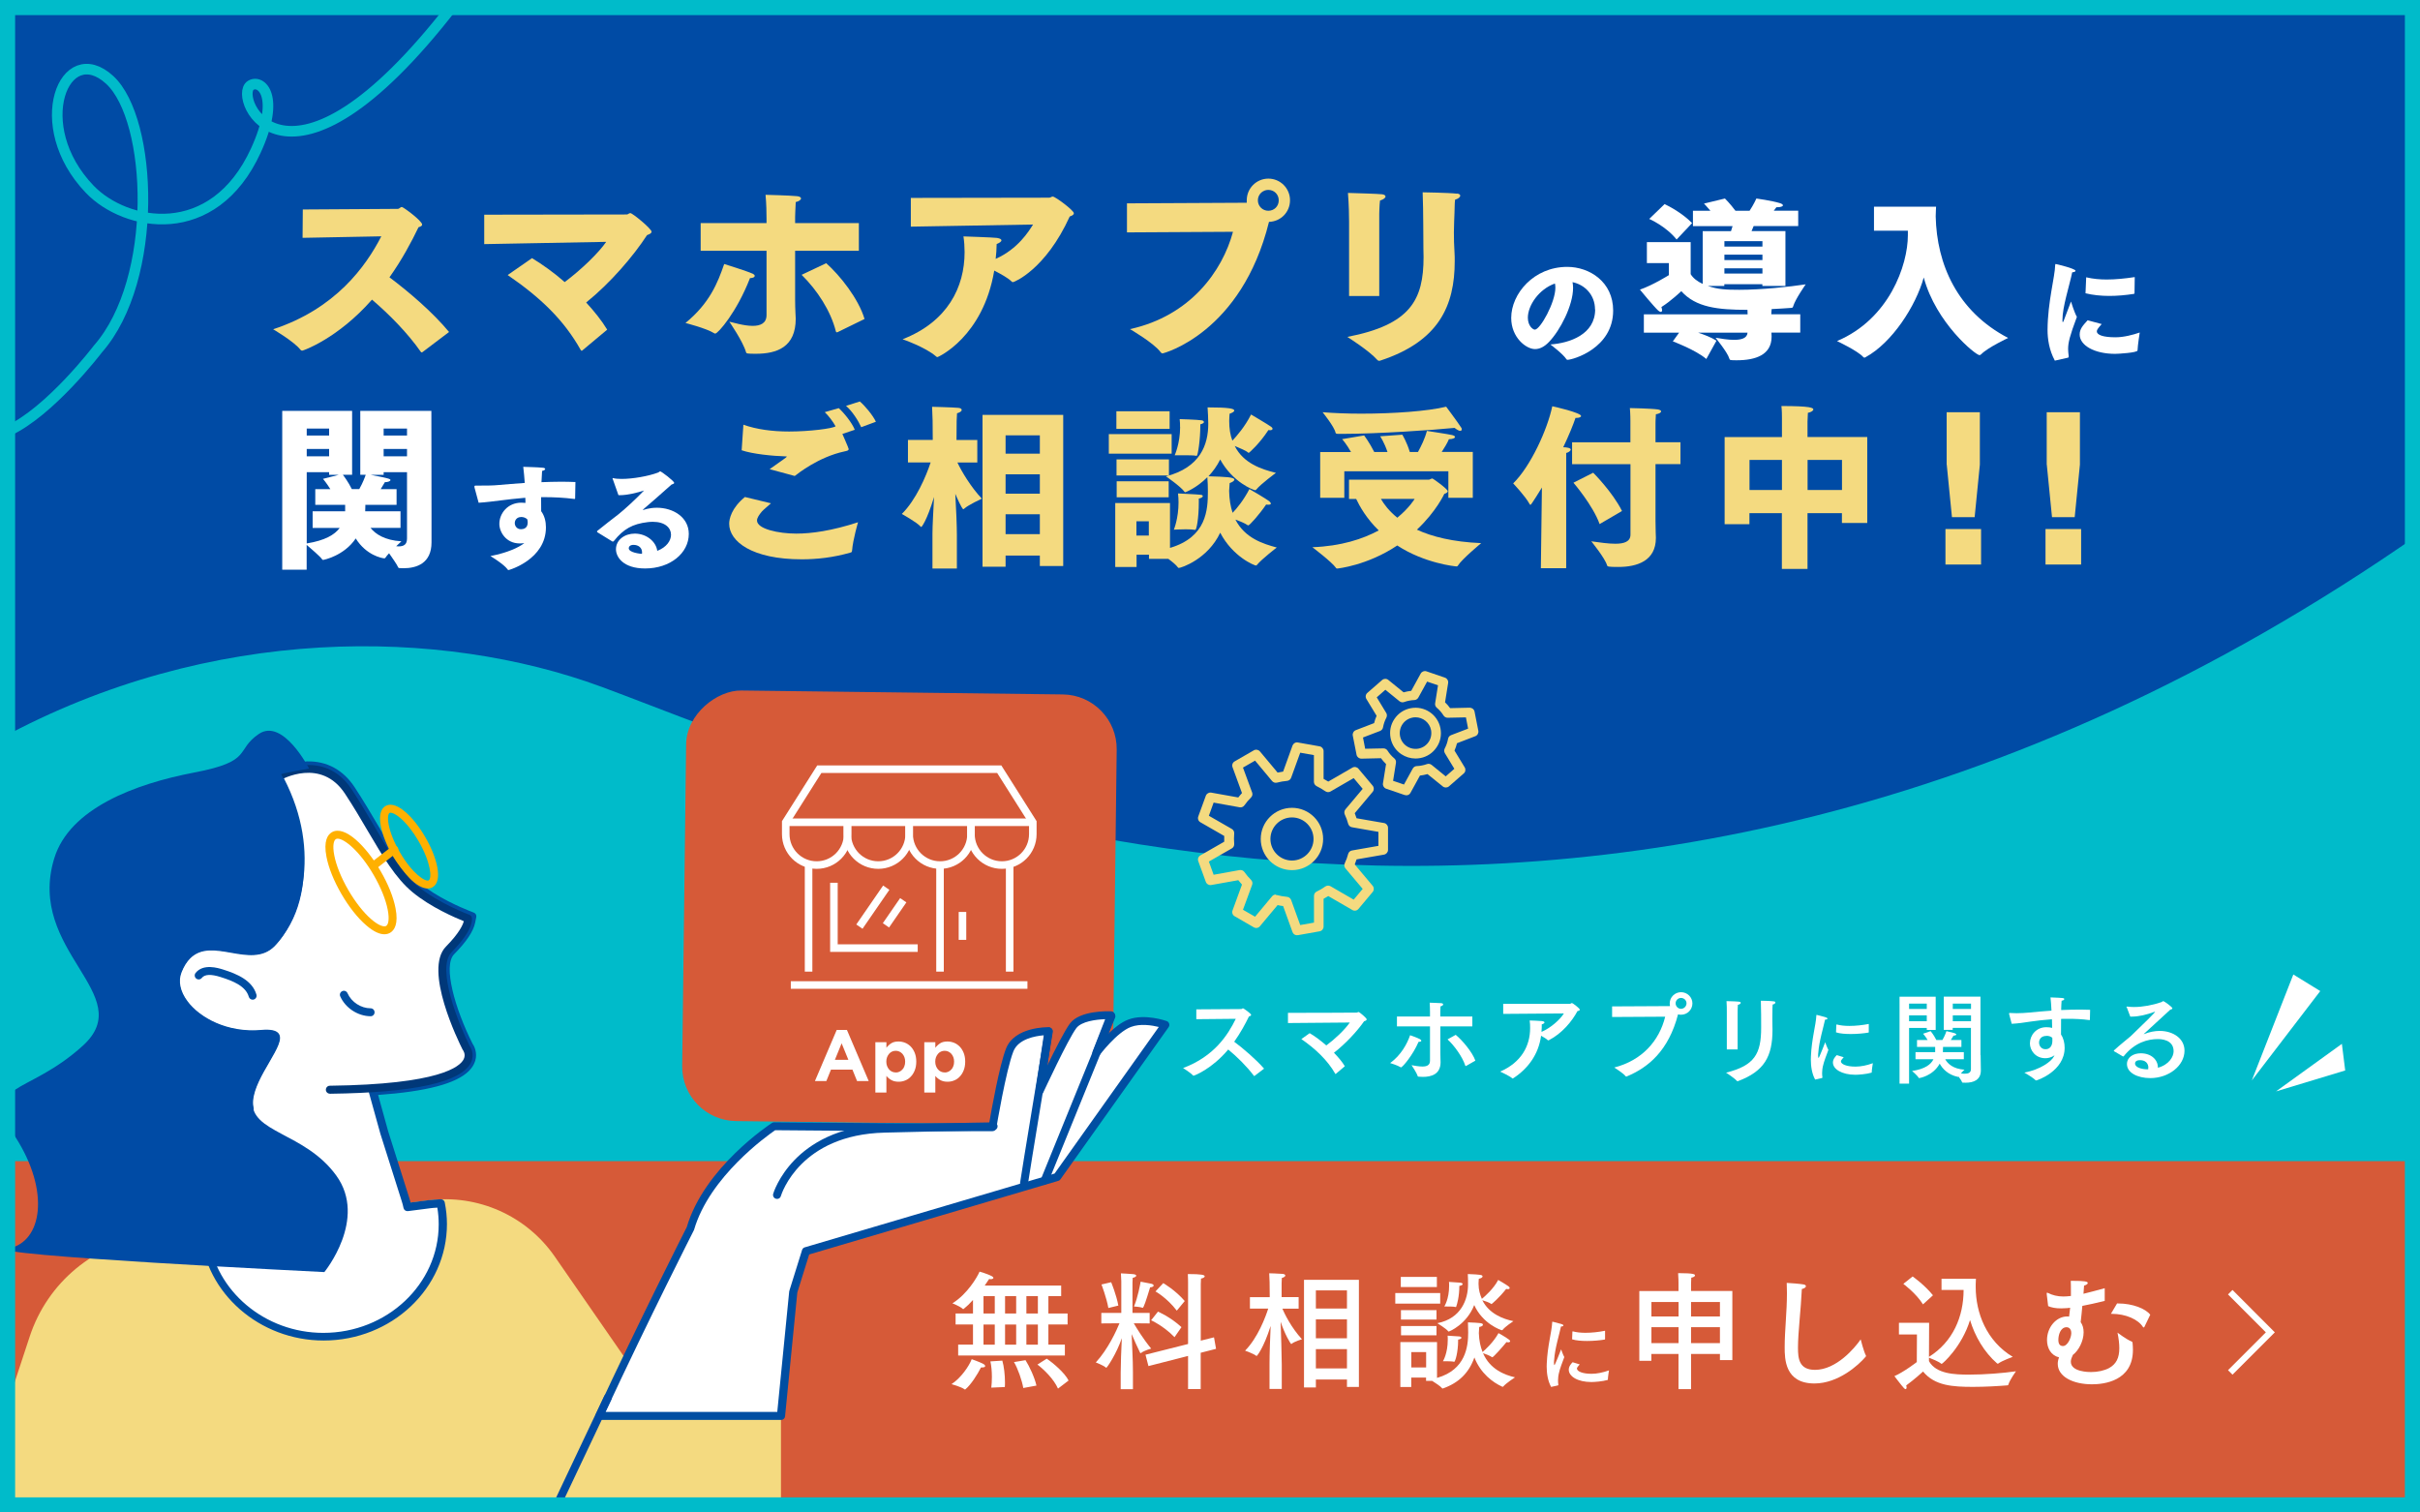 <?xml version="1.0" encoding="UTF-8"?>
<svg xmlns="http://www.w3.org/2000/svg" width="320" height="200" viewBox="0 0 320 200">
  <defs>
    <style>
      .d, .e {
        stroke: #fff;
      }

      .d, .e, .f {
        fill: none;
        stroke-miterlimit: 10;
      }

      .g {
        fill: #00bbca;
      }

      .h {
        fill: #d65a38;
      }

      .i {
        fill: #ffb000;
      }

      .j {
        fill: #003879;
      }

      .e {
        stroke-width: .84px;
      }

      .k {
        fill: #fff;
      }

      .f {
        stroke: #00bbca;
        stroke-width: 1.4px;
      }

      .l {
        fill: #004ea2;
      }

      .m {
        fill: #f4da80;
      }

      .n {
        fill: #004ba5;
      }
    </style>
  </defs>
  <g id="a" data-name="base">
    <rect class="g" width="320" height="200"/>
    <path class="n" d="M320,0H0v97.69c27.93-15.18,58.3-14.7,79.54-6.87,30.74,11.33,129.89,56.9,240.46-20.27V0Z"/>
    <polygon class="h" points="320 200 0 200 0 153.57 319.88 153.57 320 200"/>
    <polygon class="h" points="320 200 0 200 0 153.57 319.88 153.57 320 200"/>
  </g>
  <g id="b" data-name="design">
    <path class="f" d="M59.86.79c-22.02,28.41-29.13,12-26.71,10.5,1.36-.85,4,1.4.68,8.62-5.63,12.27-17.22,10.06-21.96,5.12-8.12-8.45-3.31-19.94,2.64-14.46,5.66,5.22,6.56,26.32-1.56,35.57,0,0-6.34,8.34-11.92,10.86"/>
    <g>
      <path class="m" d="M40.04,27.7l12.57-.08c.2,0,.33-.25.53-.25.18,0,2.68,1.83,2.68,2.33,0,.13-.12.25-.48.35-.93,1.93-2.18,4.29-3.84,6.62,2.61,1.96,5.72,4.62,7.88,7.23l-3.54,2.68c-.05.02-.08.02-.1.02s-.05-.02-.1-.08c-1.76-2.51-4.14-4.92-6.45-6.9-4.54,5.17-9.11,6.75-9.23,6.75-.08,0-.15-.03-.23-.12-.83-1.08-3.61-2.71-3.61-2.71,8.23-2.71,12.24-8.28,14.3-12.29l-10.41.2.03-3.76Z"/>
      <path class="m" d="M70.36,34.14c1.4.85,2.91,1.93,4.31,3.16,2.28-1.71,4.52-3.91,5.49-5.32l-16.13.3v-3.89l18.87-.03c.15,0,.25-.18.45-.18.3,0,2.81,2.08,2.81,2.46,0,.17-.18.3-.6.45-1.83,2.81-4.84,6.32-8.05,8.91,1.1,1.2,2.08,2.43,2.78,3.59l-3.24,2.71c-.05.05-.08.08-.13.08s-.1-.03-.13-.1c-2.21-3.94-5.27-6.9-9.66-9.91l3.21-2.23Z"/>
      <path class="m" d="M99.52,36.18c.15.08.28.18.28.3,0,.15-.18.28-.63.3-1.76,4.54-4.24,7.33-4.59,7.33-.05,0-.1-.02-.15-.05-1.03-.65-3.79-1.35-3.79-1.35,3.19-2.61,4.27-5.32,5.12-7.8,0,0,3.01.93,3.76,1.28ZM92.65,29.5h8.71v-.58c0-.78-.02-1.98-.13-3.16,0,0,3.26.08,4.16.18.38.03.53.18.53.3,0,.18-.3.4-.7.48-.05.85-.08,1.98-.08,1.98v.8h8.43v3.66h-8.43v6.5c0,1.25.08,2.28.08,2.48,0,3.76-2.48,4.64-5.27,4.64-1.15,0-1.25-.03-1.3-.2-.4-1.43-2.21-4.04-2.21-4.04.45.08,1.88.55,3.09.55,1,0,1.83-.33,1.83-1.43v-8.5h-8.71v-3.66ZM109.25,34.8c1.81,1.61,4.26,4.67,5.07,7.38l-3.54,1.73c-.05.03-.1.03-.13.03-.08,0-.1-.03-.13-.15-.68-2.68-2.43-5.39-4.52-7.45l3.24-1.53Z"/>
      <path class="m" d="M120.44,26.17l18.29-.03c.2,0,.3-.15.48-.15.33,0,2.79,1.83,2.79,2.21,0,.15-.15.3-.55.43-3.19,7.02-7.35,8.68-7.5,8.68-.08,0-.13-.02-.2-.1-.45-.45-1.41-.98-2.28-1.43-1.48,8.81-7.45,11.44-7.5,11.44-.08,0-.13-.03-.18-.08-1.4-1.23-4.44-2.28-4.44-2.28,5.97-2.33,8.2-6.9,8.2-11.52,0-.7-.05-1.4-.15-2.08,0,0,3.94.13,4.44.2.43.08.58.18.58.33s-.25.33-.63.48c-.02.68-.05,1.33-.13,1.96,2.94-1.3,4.39-3.66,4.94-4.54l-16.16.28v-3.79Z"/>
      <path class="m" d="M149,26.89l15.86-.08v-.33c0-1.58,1.28-2.86,2.86-2.86s2.86,1.28,2.86,2.86-1.23,2.81-2.78,2.86c-3.64,14.7-13.95,17.39-14.07,17.39-.1,0-.18-.05-.25-.15-.9-1.23-4.06-3.06-4.06-3.06,8-1.76,12.22-7.68,13.62-12.87l-14.02.08v-3.84ZM167.71,27.87c.78,0,1.38-.6,1.38-1.38s-.6-1.38-1.38-1.38-1.38.63-1.38,1.38.6,1.38,1.38,1.38Z"/>
      <path class="m" d="M192.66,25.59c.3.03.43.15.43.28,0,.2-.28.43-.68.53-.08.53-.05,1.33-.08,1.71-.02.78-.08,1.66-.08,2.61,0,.83.02,1.73.08,2.63.03.4.03.78.03,1.18,0,5.92-2.11,10.61-9.83,13.15-.08.03-.13.03-.18.03-.1,0-.15-.05-.23-.12-1.08-1.23-3.96-3.04-3.96-3.04,8.33-1.61,10.08-4.87,10.08-10.56,0-.33-.02-.68-.02-1.03-.02-.95,0-5.09-.1-7.53,0,0,3.44.05,4.54.18ZM178.39,29.6v-.28c0-.65-.02-2.28-.15-3.81,1.46.05,3.71.1,4.52.18.28.03.45.15.45.3s-.23.38-.73.53c-.08.6-.1,1.76-.1,1.76v10.86h-3.99v-9.53Z"/>
      <path class="k" d="M210.91,40.92c0-1.92-1.34-3.27-2.97-3.61.04.24.07.5.07.75,0,2.33-1.71,5.63-3.18,7.15-.62.65-1.23.95-1.86.95-1.16,0-3.14-1.52-3.14-4.12,0-3.2,2.99-6.75,7.41-6.75,2.94,0,6.07,1.98,6.07,5.77,0,5-5.33,6.52-6.05,6.52-.06,0-.09-.03-.13-.08-.47-.72-2.12-1.95-2.12-1.95,2.54-.18,5.92-1.32,5.92-4.64ZM202.03,42.01c0,1.1.68,1.58.92,1.58.72,0,2.72-3.61,2.72-5.54,0-.21-.02-.39-.06-.56-2.12.74-3.58,2.9-3.58,4.52Z"/>
      <path class="k" d="M217.38,41.57h13.71c0-.14,0-.35-.02-.6-3.93,0-6.83-.32-8.75-2.47,0,0-1.34,1.29-2.63,2.1.05.16.09.3.09.42,0,.14-.07.23-.16.23s-.18-.05-.35-.18c-.58-.53-2.42-2.77-2.42-2.77,1.73-.6,3.83-1.92,3.83-1.92v-1.59h-2.91v-2.77h5.79v4.23c.3.51.88.97,1.59,1.29v-6.97h3.74c.07-.23.14-.46.21-.67h-5.24v-2.03h2.31c-.46-.55-.85-.95-.85-.95l2.77-.67s.67.65,1.39,1.62h1.87c.55-.83.9-1.62.9-1.62,0,0,2.03.28,3.07.6.32.09.44.21.44.3,0,.14-.3.25-.72.25h-.14l-.35.46h3.23v2.03h-5.89c-.09.21-.18.44-.28.67h4.48v7.25h-3.05v-.23h-5.03v.23h-2.19c1.36.46,2.4.51,4.18.51,2.93,0,6.6-.39,8.77-.72,0,0-1.36,1.94-1.64,2.86-.05.16-.07.23-.23.25-.76.05-1.66.12-2.63.16-.02.25-.05.48-.05.69h3.83v2.42h-3.81c.02.25.02.42.02.49v.05c0,2.4-2.1,3.12-4.62,3.12-.9,0-.9-.02-.97-.23-.23-.81-1.82-2.75-1.82-2.75.72.12,1.64.28,2.45.28.95,0,1.73-.21,1.78-.95h-6.53c.83.28,1.75.62,2.42,1.06l-1.34,2.42c-1.43-1.22-4.43-2.33-4.43-2.33l.83-1.15h-4.66v-2.42ZM220.1,26.98c.67.32,2.35,1.2,3.65,2.52l-2.05,2.17c-1.43-1.78-3.62-2.72-3.62-2.72l2.03-1.96ZM233.05,32.61v-.72h-5.03v.72h5.03ZM233.05,34.39v-.72h-5.03v.72h5.03ZM233.05,36.17v-.69h-5.03v.69h5.03Z"/>
      <path class="k" d="M247.81,27.33h8.2c0,.12-.05.85-.05,1.29.14,6.3,2.82,12.54,9.58,16.07,0,0-2.68,1.25-3.56,2.15-.09.09-.16.12-.23.12-.51,0-5.75-4.25-7.37-10.27-1.06,3.81-4.2,8.63-7.67,10.53-.07.05-.12.07-.18.07-.05,0-.09-.02-.16-.09-.72-.81-3.46-2.1-3.46-2.1,6.9-2.91,9.37-10.04,9.37-13.99v-.6h-4.48v-3.16Z"/>
      <path class="k" d="M271.71,47.68c-.75-1.4-.96-2.85-.96-4.06.02-3.7.98-7.02,1.01-8.58,0-.07.02-.13.08-.13.02,0,2.61.6,2.61.9,0,.09-.13.17-.44.2-.38,1.83-1.29,4.55-1.29,6.29,0,.2,0,.29.05.29.03,0,.06-.04.09-.11l.99-2.61s.47,1.53.78,2.03c-.95,2.54-1.16,3.41-1.16,4.25,0,.26.03.54.08.98,0,.09-.02.15-.11.17l-1.73.39ZM277.92,42.84c-.59.66-.65.8-.65.98,0,.48.86.78,2.46.78,1.1,0,2.31-.32,3.21-.63,0,0-.27,1.68-.29,2.37-.01.3-2.55.45-2.96.45-2.76,0-4.69-1.13-4.69-2.55,0-.72.38-1.16,1.05-1.89l1.85.5ZM275.87,36.67c.9.21,1.79.29,2.7.29,1.16,0,2.36-.12,3.71-.32l-.03,2.13s-.02.08-.08.09c-1.08.17-2.19.27-3.26.27s-2.18-.11-3.14-.35l.09-2.12Z"/>
      <path class="k" d="M37.33,54.33h9.23v8.45h-1.22c.21.28.72.97,1.18,1.89h.99c.48-.85.76-1.62.85-1.89h-.72v-8.45h9.4l.02,13.6v3.79c0,2.77-1.96,3.42-3.72,3.42-.16,0-.32-.02-.48-.02-.12,0-.18-.02-.23-.14-.16-.37-.72-1.15-1.18-1.82-.21.21-.37.42-.48.58-.05.07-.09.09-.14.09-.28,0-2.4-.39-3.79-2.63-1.55,2.31-4.25,2.84-4.32,2.84-.05,0-.07-.02-.12-.07-.25-.39-1.55-1.48-2.05-1.92v3.28h-3.23v-20.99ZM43.52,57.59v-.92h-2.96v.92h2.96ZM43.52,60.34v-.97h-2.96v.97h2.96ZM41.35,67.61h4.29v-.85h-3.95v-2.08h1.99c-.46-.76-.97-1.36-.97-1.36l2.08-.53h-1.27v-.35h-2.96v9.42c2.42-.39,3.69-1.15,4.36-2.05h-3.58v-2.19ZM52.96,67.61v2.19h-3.97c.65.81,1.85,1.64,4.09,1.78,0,0-.3.28-.69.65.12,0,.21.02.32.02.67,0,1.11-.23,1.11-1.04v-8.77h-3.09v.35h-1.71c2.42.46,2.61.55,2.61.69s-.32.28-.74.28c0,0-.25.44-.55.92h2.1v2.08h-4.13v.18c0,.19,0,.42-.02.67h4.69ZM53.82,57.59v-.92h-3.09v.92h3.09ZM53.82,60.34v-.97h-3.09v.97h3.09Z"/>
      <path class="k" d="M62.75,64.42s-.02-.08-.02-.09c0-.08.05-.12.2-.12h.63c.77,0,1.64,0,2.42-.08.92-.08,2.1-.18,3.41-.27-.06-.77-.12-1.5-.2-2.13.84.04,1.62.03,2.58.12.21.01.32.09.32.17,0,.09-.17.21-.41.25-.03.48-.06.98-.08,1.49.83-.03,1.68-.06,2.52-.06.66,0,1.32.01,1.97.04l-.04,2.18s-.03.06-.06.06h-.03c-1.38-.18-2.73-.24-4-.24h-.41c0,.68,0,1.31.01,1.86.45.6.63,1.37.63,2.13,0,4.25-4.87,5.65-4.94,5.65-.06,0-.12-.03-.15-.11-.5-.69-2.25-1.74-2.25-1.74,2.3-.45,3.74-1.14,4.48-1.71-.1.01-.21.03-.33.03-.09,0-.18.01-.27.01-1.83,0-2.7-1.53-2.7-2.58,0-1.4,1.11-2.81,2.91-2.81.18,0,.38.01.54.03,0-.21,0-.44-.02-.68-1.28.11-2.4.24-3.33.36-.74.09-1.86.24-2.84.3l-.56-2.07ZM68.88,68.37c-.54.01-.81.41-.81.8s.29.81.81.81c.32,0,.9-.11.9-.89,0-.12-.02-.25-.05-.41-.21-.21-.48-.32-.86-.32Z"/>
      <path class="k" d="M78.98,70.37s-.04-.06-.04-.09.02-.06.02-.06c1.04-.86,1.94-1.52,2.79-2.19.83-.65,2.48-2.18,3.41-3.17-.87.29-2.19.62-3.2.62h-.18l-.77-2.18s-.02-.03-.02-.04c0-.03.03-.04.06-.04h.02c.29.08.68.11,1.13.11,1.46,0,3.52-.36,4.78-.83.18-.06.23-.17.32-.17.15,0,1.85,1.28,1.85,1.53,0,.1-.18.15-.36.22-1.01.89-2.76,2.46-3.74,3.28-.03.01-.03.03-.03.04s.03.03.06.03h.02s.72-.29,1.76-.29c2.15,0,4.22,1.25,4.22,3.46,0,2.54-2.45,4.57-5.78,4.57-2.91,0-3.85-1.53-3.85-2.54,0-1.26,1.17-2.07,2.49-2.07,1.53,0,2.81,1.04,2.97,2.28,1.22-.47,1.82-1.34,1.82-2.13,0-.9-.78-1.71-2.39-1.71-.21,0-.44.01-.68.04-2.03.24-3.2.9-4.48,2.49-.04.04-.08.08-.12.08-.02,0-.04,0-.09-.01l-1.98-1.22ZM84.9,73.04c0-.62-.48-.99-1.14-.99-.44,0-.62.24-.62.44,0,.6,1.58.74,1.74.75.02-.06.02-.14.02-.2Z"/>
      <path class="m" d="M101.95,66.55c-.53.48-.92.78-1.2,1.08-.35.42-.65.83-.65,1.2,0,1.11,2.82,1.73,5.19,1.73,2.03,0,4.69-.37,8.17-1.5,0,0-.67,2.26-.79,3.74-.02.19-.05.23-.25.28-2.26.65-4.43.88-6.4.88-6.58,0-9.6-2.36-9.6-4.71,0-.6.28-2.06,2.08-3.53l3.44.83ZM98.3,56.16c1.73.62,3.83.9,6.05.9,2.65,0,5.75-.39,6.14-.69-.39-.69-.92-1.38-1.43-1.87l1.85-.53c.67.6,1.73,1.89,2.12,2.86l-1.64.55c.02.07.83,1.87.83,1.99,0,.21-.21.25-.55.32-3.44.74-6.16,2.93-6.58,3.25l-3.32-.9c.81-.6,1.64-1.13,2.17-1.55.07-.07.09-.09.09-.12s-.05-.02-.12-.02c-1.78-.05-4.41-.32-5.84-.81l.23-3.39ZM113.7,53.09c.62.51,1.75,1.85,2.12,2.68l-1.94.72c-.37-.83-1.2-2.15-2.01-2.82l1.82-.58Z"/>
      <path class="m" d="M123.3,70.61c0-1.08.12-3.09.21-4.89-.95,3.14-1.64,3.97-1.69,3.97-.02,0-.07-.05-.12-.09-.46-.53-2.45-1.64-2.45-1.64,1.87-1.85,3.19-4.94,3.81-6.81h-3v-2.98h3.28l-.02-2.56s-.05-1.27-.07-1.82c0,0,2.72.07,3.46.14.3.02.46.14.46.28,0,.16-.21.32-.62.44-.02.32-.05.99-.05.99l-.02,2.54h2.75v2.98h-2.63c.53,1.13,1.75,3.21,3.23,4.78,0,0-1.8.83-2.33,1.32-.05.05-.07.07-.12.07-.18,0-.9-1.64-1.06-2.03.12,1.99.21,4.34.21,5.47v4.41h-3.23v-4.55ZM129.92,54.86h10.67v19.99h-3.09v-1.39h-4.53v1.48h-3.05v-20.09ZM137.5,59.99v-2.42h-4.53v2.42h4.53ZM137.5,65.28v-2.56h-4.53v2.56h4.53ZM137.5,70.63v-2.63h-4.53v2.63h4.53Z"/>
      <path class="m" d="M146.62,57.4h8.31v2.59h-8.31v-2.59ZM147.46,66.52h7.25v5.93c4.85-1.43,5.01-5.06,5.01-7.46,0-.53-.02-1.34-.07-1.89-1.48,1.48-2.91,1.99-2.91,1.99-.05,0-.09-.02-.14-.09-.48-.67-2.42-2.01-2.42-2.01,4.55-1.18,5.59-4.2,5.59-6.95,0-.58-.05-1.64-.09-2.17,2.84,0,3.53.16,3.53.42,0,.14-.25.3-.62.42-.02.32-.05.65-.05.95,0,1.02.14,1.89.42,2.61.58-.62,1.66-1.85,2.47-3.46,0,0,2.24,1.32,2.68,1.64.09.07.16.16.16.25s-.09.19-.32.19c-.07,0-.14,0-.23-.02-1.13,1.75-2.54,3.02-2.61,3.02-.02,0-.05-.02-.09-.07-.23-.21-1.11-.58-1.75-.85,1.15,2.31,3.56,3.09,5.45,3.56,0,0-2.03,1.48-2.61,2.22-.05.05-.09.07-.14.07-.19,0-2.98-1.04-4.62-4.06-.44.88-.97,1.59-1.55,2.22,2.33.07,3.42.12,3.42.44,0,.16-.23.32-.62.46-.02.44-.05.74-.07,1.02.02,1.15.19,2.1.46,2.91.58-.6,1.45-1.66,2.22-3.14,0,0,2.19,1.25,2.68,1.66.09.09.16.19.16.25,0,.09-.09.16-.35.16-.07,0-.16,0-.28-.02-.95,1.39-2.19,2.75-2.35,2.75-.05,0-.07,0-.14-.05-.32-.23-.99-.51-1.57-.71,1.27,2.47,3.69,3.21,5.47,3.69,0,0-1.99,1.52-2.63,2.31-.05.05-.07.07-.12.07-.21,0-3.07-1.15-4.73-4.34-1.66,3.53-5.19,4.66-5.47,4.66-.05,0-.09-.02-.14-.09-.21-.3-.72-.72-1.25-1.11h-2.56v-.55h-1.64v1.62h-2.82v-8.4ZM147.62,54.38h7.04v2.33h-7.04v-2.33ZM147.64,60.75h6.93v2.12h-6.93v-2.12ZM147.66,63.64h6.88v2.12h-6.88v-2.12ZM151.91,70.82v-1.89h-1.64v1.89h1.64ZM155.84,66.43c0-.37-.02-.76-.07-1.18,0,0,2.63.12,3.05.18.14.02.23.09.23.18s-.16.25-.53.32v.48c0,2.1-.3,3.65-.46,3.65h-.09c-.23-.05-.69-.07-1.18-.07-.76,0-1.57.05-1.57.05,0,0,.62-1.48.62-3.62ZM156.04,56.46c0-.32,0-.67-.05-1.04,0,0,2.35.07,2.91.16.16.02.3.12.3.23,0,.09-.12.21-.48.3v.19c0,1.82-.32,3.97-.48,3.97h-.07c-.28-.07-1.13-.07-1.82-.07h-1.02s.72-1.55.72-3.74Z"/>
      <path class="m" d="M178.38,63.43h10.55c.14,0,.32-.16.48-.16.07,0,2.03,1.39,2.03,1.69,0,.14-.18.25-.46.35,0,0-1.06,2.33-3.62,4.73,1.99.92,4.73,1.62,8.5,1.78,0,0-2.56,2.12-3.07,2.96-.05.07-.09.12-.16.12-.21,0-4.29-.42-7.87-2.77-3.97,2.66-7.9,3.05-7.94,3.05-.07,0-.14-.02-.19-.12-.51-.74-3.09-2.7-3.09-2.7,3.81-.14,6.67-1.09,8.77-2.22-1.62-1.57-2.52-3.19-2.98-4.16h-.95v-2.54ZM174.59,59.78h4.06c-.6-1.08-1.18-1.71-1.18-1.71l2.91-.49s.69.9,1.34,2.19h1.75c-.42-1.27-.97-2.08-.97-2.08l2.93-.21s.6.97.99,2.29h1.08c.44-.81.92-1.78,1.18-2.79,0,0,2.91.44,3.35.55.25.07.37.16.37.25,0,.14-.25.28-.81.3-.21.51-.58,1.11-.95,1.68h4.11v6.07h-3.23v-3.51h-13.76v3.51h-3.19v-6.07ZM193.22,56.53c.05.09.07.16.07.23,0,.14-.07.21-.21.21-.16,0-.39-.12-.74-.39-2.7.28-10.27.79-14.66.79h-.76c-.28,0-.3-.09-.32-.16-.16-.79-1.71-2.7-1.71-2.7,1.52.12,3.28.19,5.1.19,4.25,0,8.77-.32,11.24-.92,0,0,1.52,2.03,1.99,2.77ZM182.6,65.97c.39.69,1.06,1.59,2.17,2.49,1.62-1.34,2.29-2.49,2.29-2.49h-4.46Z"/>
      <path class="m" d="M203.9,64.45c-.16.25-1.41,2.31-1.52,2.31-.05,0-.09-.05-.14-.14-.53-.99-2.15-2.7-2.15-2.7,2.31-2.26,4.53-7.13,5.17-10.2.14.02,3.81.85,3.81,1.29,0,.14-.25.25-.62.25h-.12c-.28.85-.85,2.26-1.62,3.88.42,0,.99.09.99.3,0,.18-.3.39-.6.46v15.24h-3.35l.14-10.69ZM215.59,61.38h-7.71v-2.89h7.71v-2.84s0-.95-.07-1.69c0,0,2.79.05,3.69.18.28.05.44.14.44.25,0,.16-.23.32-.69.39-.05.58-.05,1.25-.05,1.25v2.45h3.3v2.89h-3.3v7.53c0,1.13.05,2.03.05,2.19v.05c0,3.02-2.47,3.83-4.96,3.83-1.39,0-1.45-.05-1.5-.23-.28-.95-2.08-3.16-2.08-3.16,1.13.16,2.26.32,3.19.32,1.15,0,1.99-.28,1.99-1.2v-9.33ZM210.67,62.51s2.54,2.52,3.81,5.06l-2.96,1.73c-.88-2.47-3.46-5.47-3.46-5.47l2.61-1.32Z"/>
      <path class="m" d="M228.06,57.8h7.57v-2.52c0-.35,0-.95-.07-1.59,3.95,0,4.22.25,4.22.46,0,.16-.32.37-.72.44-.02.44-.05,1.15-.05,1.15v2.05h7.9v11.36h-3.35v-1.29h-4.55v7.37h-3.39v-7.37h-4.29v1.46h-3.28v-11.52ZM235.63,64.79v-3.97h-4.29v3.97h4.29ZM243.57,64.79v-3.97h-4.55v3.97h4.55Z"/>
      <path class="m" d="M257.25,69.96h4.71v4.69h-4.71v-4.69ZM257.41,61.44v-6.93h4.39v6.93l-.69,6.95h-3l-.69-6.95Z"/>
      <path class="m" d="M270.48,69.96h4.71v4.69h-4.71v-4.69ZM270.64,61.44v-6.93h4.39v6.93l-.69,6.95h-3l-.69-6.95Z"/>
    </g>
    <g>
      <path class="k" d="M158.19,134.78v-1.31s5.93-.04,5.93-.04c.1,0,.16-.1.25-.1.06,0,1.07.7,1.07.87,0,.09-.12.17-.29.21-.48.99-1.12,2.17-1.95,3.34,1.22.91,2.9,2.35,3.95,3.56l-1.26.96s-.04.01-.05.01-.03,0-.04-.03c-.94-1.25-2.26-2.55-3.39-3.47-2.18,2.59-4.48,3.46-4.58,3.46-.03,0-.05,0-.08-.03-.27-.33-1.31-.98-1.31-.98,4.11-1.53,5.93-4.38,6.97-6.51l-5.21.05Z"/>
      <path class="k" d="M170.31,135.3v-1.37c1.26,0,9.02-.01,9.11-.03.09-.01.14-.08.22-.08.13,0,1.08.81,1.08.97,0,.1-.12.2-.34.25-.95,1.37-2.48,2.99-3.99,4.17.6.61,1.1,1.22,1.44,1.78l-1.17.99s-.05.04-.06.04-.03-.01-.04-.04c-.99-1.74-2.59-3.28-4.48-4.58l1.1-.78c.7.4,1.47.99,2.2,1.62,1.08-.79,2.37-1.99,3.11-3.03l-8.18.07Z"/>
      <path class="k" d="M185.25,141.15s-.03-.01-.05-.03c-.36-.23-1.35-.55-1.38-.55,1.44-1.04,2.25-2.55,2.64-3.68,0,0,.92.31,1.3.52.12.06.18.14.18.21,0,.08-.09.14-.3.14h-.06c-.74,1.74-2.12,3.38-2.33,3.38ZM194.7,135.72h-4.24v3.5c0,.62.03,1.13.03,1.23,0,1.6-1.21,1.95-2.35,1.95-.18,0-.38-.01-.56-.03-.06,0-.1-.01-.12-.08-.14-.46-.79-1.42-.81-1.44.39.07.95.18,1.44.18.55,0,1-.16,1-.75v-4.56h-4.37v-1.3h4.37v-.57c0-.39-.01-.83-.04-1.26,0,0,1.12.03,1.51.06.19.01.27.09.27.17,0,.09-.13.21-.35.25-.03.38-.03.92-.03.92v.43h4.24v1.3ZM193.86,140.94s-.04.03-.06.03c-.01,0-.03-.01-.04-.05-.38-1.18-1.47-2.68-2.35-3.48l1.08-.6c.82.66,2.2,2.27,2.6,3.41l-1.22.7Z"/>
      <path class="k" d="M198.77,134.07v-1.33h8.83c.09-.01.16-.1.26-.1.12,0,1.04.71,1.04.87,0,.09-.12.16-.31.19-.73,1.37-2.05,2.96-3.8,3.86-.01.01-.04.01-.05.01-.03,0-.06-.01-.08-.03-.18-.18-.56-.4-.88-.58-.33,2.46-1.73,4.35-3.68,5.62-.03.01-.05.03-.08.03s-.04,0-.06-.03c-.31-.29-1.59-.88-1.59-.88,2.78-1.21,3.96-3.38,3.96-5.75,0-.34-.01-.68-.06-1.01,0,0,1.39.04,1.64.08.23.04.32.1.32.18,0,.09-.14.2-.36.25,0,.31,0,.6-.03.87v.13c1.26-.55,2.48-1.66,2.95-2.44l-8.02.06Z"/>
      <path class="k" d="M213.17,134.47v-1.39l7.58-.04s.06,0,.08-.01c-.03-.12-.04-.22-.04-.35,0-.82.68-1.48,1.5-1.48s1.5.66,1.5,1.48-.66,1.5-1.5,1.5c-.13,0-.27-.01-.4-.05-1.25,4.81-3.94,7.03-6.76,8.2-.04.01-.06.03-.09.03-.04,0-.06-.03-.1-.07-.3-.38-1.48-1.13-1.48-1.13,3.69-.95,5.95-3.54,6.73-6.72l-7.01.04ZM222.28,131.96c-.39,0-.71.32-.71.71s.32.73.71.73.73-.33.73-.73-.33-.71-.73-.71Z"/>
      <path class="k" d="M234.37,133.73c0,.22-.01.57-.01.92s.01.71.01.99c0,.18.01.35.01.52,0,3.54-1.08,5.49-4.56,6.8-.03.01-.05.01-.06.01-.04,0-.06-.01-.09-.04-.34-.39-1.43-1.09-1.43-1.09,3.76-.94,4.64-2.47,4.64-5.94v-.23c0-.48,0-2.41-.04-3.34,0,0,1.16.01,1.69.08.17.01.23.08.23.16,0,.1-.13.22-.36.26-.03.33-.03.65-.03.91ZM229.78,138.77h-1.44v-4.93c0-.38,0-1-.04-1.46,1.75.05,1.88.06,1.88.23,0,.09-.14.22-.38.26-.03.36-.03,1.01-.03,1.01v4.88Z"/>
      <path class="k" d="M240.02,142.76c-.44-.81-.57-1.78-.57-2.66,0-.13.01-.27.01-.41.1-2.33.65-4.09.72-5.41,0-.06.01-.08.04-.08.01,0,.02,0,.04.01.06.01.9.22,1.21.33.11.03.18.1.18.15,0,.07-.09.13-.32.14-.19.92-.81,2.94-.89,4.37-.01.03-.03.21-.03.38,0,.21.03.31.07.31.07,0,.87-2.07.87-2.07,0,0,.23.67.42,1.01-.24.67-.59,1.51-.74,2.22-.03.17-.09.46-.09.83,0,.18.01.37.04.57,0,.04-.01.09-.05.1l-.9.2ZM243.79,139.81c-.35.39-.36.46-.36.54,0,.37.75.7,1.95.69.66,0,1.46-.15,2.27-.45,0,0-.15.88-.15,1.23,0,.01-.01.02-.02.02-.65.2-1.75.28-2.13.28-1.81,0-2.98-.75-2.98-1.62,0-.45.32-.79.51-.98l.94.29ZM247.12,136.47s-.02.05-.04.07c-.64.11-1.5.19-2.33.19-.74,0-1.45-.05-1.97-.22l.04-.99s.02-.05.04-.05h.02c.47.13,1.04.19,1.66.19.83,0,1.73-.1,2.57-.26v1.09Z"/>
      <path class="k" d="M255.96,136.19h-1.18v-.26h-2.34v7.36h-1.26v-11.49h4.78v4.39ZM252.44,132.71v.71h2.34v-.71h-2.34ZM252.44,134.26v.78h2.34v-.78h-2.34ZM261.9,139.51s.03,1.38.03,2.01v.03c0,1.27-.99,1.62-2,1.62-.13,0-.26,0-.39-.01-.04,0-.08-.01-.09-.05-.06-.18-.26-.48-.46-.74-.01.01-.04.03-.06.03h-.03c-1.35-.29-2.05-1.1-2.41-1.75-.91,1.65-2.7,1.91-2.72,1.91-.04,0-.05-.01-.06-.04-.16-.29-.87-.9-.87-.9,1.72-.26,2.5-.88,2.82-1.55h-2.37v-.94h2.6v-.69h-2.4v-.92h1.4c-.27-.46-.6-.83-.6-.83l1-.34s.42.49.75,1.17h.81c.34-.57.53-1.17.53-1.17,0,0,.83.2,1.05.26.18.07.26.13.26.18,0,.08-.16.14-.38.16,0,0-.16.29-.35.57h1.4v.92h-2.43c0,.08-.01.21-.01.39,0,.09,0,.19-.01.3h2.77v.94h-2.46c.31.55.99,1.27,2.55,1.38,0,0-.26.23-.48.49.18.03.36.04.52.04.47,0,.81-.13.81-.61v-5.45h-2.41v.26h-1.18v-4.39h4.85v7.72ZM258.22,132.71v.71h2.41v-.71h-2.41ZM258.22,134.26v.78h2.41v-.78h-2.41Z"/>
      <path class="k" d="M276.36,134.83q-.01.06-.08.06c-.94-.13-1.87-.17-2.79-.17-.31,0-.64,0-.95.01-.01.77-.01,1.53-.01,2.07.34.49.48,1.14.48,1.75,0,3.09-3.63,4.32-3.77,4.32-.04,0-.05-.01-.09-.04-.33-.35-1.47-1-1.47-1,2.12-.39,3.59-1.48,3.91-2.13l.08-.16c-.46.33-.91.39-1.22.39-1.33,0-2.03-1.08-2.03-1.94v-.03c0-1.07.83-2.13,2.17-2.13.29,0,.53.03.77.09-.01-.35-.01-.74-.03-1.14-1.07.08-2.04.19-2.85.31-.75.12-1.65.25-2.47.29l-.34-1.29s-.01-.05-.01-.08c0-.04.03-.06.09-.06h.04c.27.01.57.03.87.03.56,0,1.14-.04,1.7-.09.82-.09,1.83-.17,2.91-.25-.03-.66-.08-1.3-.13-1.75,1.75.07,1.82.07,1.82.23,0,.09-.14.18-.35.21-.03.31-.05.75-.06,1.23.87-.04,1.75-.06,2.6-.06.42,0,.83.01,1.23.03l-.03,1.3ZM270.61,136.98c-.77,0-.98.52-.98.88,0,.44.3.88.84.88.9,0,.92-.94.92-1.13,0-.12,0-.25-.01-.38-.19-.17-.44-.26-.78-.26Z"/>
      <path class="k" d="M281.19,133.2s-.01-.04-.01-.05c0-.03.03-.05.07-.05h.03c.29.04.6.06.91.06,1.14,0,2.47-.25,3.6-.64.14-.05.2-.14.27-.14.09,0,1.2.77,1.2.96,0,.08-.1.12-.29.18-1.09,1.01-2.43,2.24-3.44,3.16-.04.04-.06.06-.06.06,0,.01.01.01.01.01.03,0,.06-.03.09-.03.65-.26,1.35-.4,2.01-.4,1.74,0,3.28.98,3.28,2.61,0,2-2.09,3.63-4.52,3.63-1.68,0-3.09-.7-3.09-1.86,0-.9.85-1.42,1.83-1.42,1.38,0,2.26.86,2.26,1.86v.05c1.48-.4,2.08-1.47,2.08-2.18,0-1.6-1.78-1.61-2.09-1.61-1.31,0-3.04.44-4.5,2.26-.03.03-.05.04-.06.04-.03,0-.04,0-.06-.01l-1.16-.68s-.04-.04-.04-.05c0-.03.01-.05.03-.07.88-.81,1.65-1.39,2.18-1.85.08-.07.14-.12.18-.17,1.57-1.5,3.07-2.98,3.07-3.08t-.01-.01s-.05.01-.1.03c-1,.36-2.02.62-2.98.62h-.19l-.47-1.25ZM284.08,141.18c0-.12-.01-.99-1.12-.99-.62,0-.64.36-.64.44,0,.53.91.77,1.65.77h.09c.01-.08.01-.14.01-.22Z"/>
    </g>
    <g>
      <path class="m" d="M103.27,187.22v11.14H.07s-.12-9.54-.12-9.54l3.97-12.06c2.35-7.19,8.62-12.39,16.13-13.35l36.61-4.69c6.51-.83,12.95,2.03,16.69,7.43l10.24,14.79,19.68,6.27Z"/>
      <g>
        <path class="k" d="M23.55,128.37c.34-.85.75-1.51,1.26-2.02,1.63-1.62,3.78-1.24,5.86-.88,1.99.35,3.87.68,5.26-.7,3.14-3.19,6.23-11.88,1.14-21.65l-.46-.88.92-.37c.13-.05.27-.1.42-.16l.05-.02h.06c.63-.14,1.51-.3,2.38-.46h.07s.07-.01.07-.01c2.42-.06,4.44,1.05,5.86,3.21,1.13,1.72,2.1,3.36,3.04,4.96,1.92,3.26,3.58,6.08,5.67,7.82,2.37,1.97,5.65,3.34,6.59,3.71l.7.28-.15.74c-.15.71-.72,1.97-2.64,3.91-2.05,2.08.64,9.05,2.35,12.46.34.47.59,1.31.18,2.16-.14.28-.34.56-.59.81-1.63,1.62-5.76,2.64-12.31,3.06l1.51,5.44,2.81,8.88c.1.32.18.63.25.95l2.79-.36c.54-.07,1.08-.1,1.62-.12.18.89.27,1.81.27,2.76,0,8.22-7.07,14.87-15.78,14.87-8.3,0-15.1-6.04-15.73-13.72l5.7-.73-4.71-14.88,5.02-.79c-.09-.36-.12-.74-.09-1.17.15-1.75,1.23-3.61,2.19-5.25.76-1.3,1.61-2.77,1.31-3.25-.08-.13-.42-.4-1.84-.28-4.69.42-8.52-1.71-10.22-4.01-1.08-1.45-1.38-2.99-.84-4.34Z"/>
        <path class="l" d="M26.52,163.1c-.02-.28.18-.53.46-.56l5.08-.65-4.52-14.28c-.05-.15-.03-.3.05-.43.08-.13.21-.22.36-.24l4.5-.7c-.03-.25-.03-.51,0-.78.16-1.87,1.27-3.78,2.26-5.47.47-.8,1.33-2.28,1.32-2.67-.1-.04-.45-.15-1.35-.07-4.9.44-8.9-1.81-10.69-4.22-1.19-1.6-1.52-3.33-.91-4.85.37-.92.82-1.64,1.38-2.2,1.82-1.81,4.21-1.39,6.32-1.02,1.93.34,3.61.63,4.8-.56,3.04-3.08,6.01-11.52,1.05-21.04l-.46-.88c-.07-.13-.08-.29-.03-.43.05-.14.16-.25.3-.31l.92-.37c.14-.05.29-.11.45-.17l.05-.02s.04-.01.06-.02h.06c.59-.13,1.45-.29,2.4-.46h.07s.05-.02.08-.02h.07c2.61-.06,4.79,1.12,6.31,3.44,1.15,1.75,2.16,3.47,3.05,4.98,1.89,3.22,3.53,6,5.55,7.67,2.32,1.92,5.52,3.26,6.45,3.63l.7.28c.24.09.37.34.32.59l-.15.74c-.23,1.14-1.17,2.54-2.78,4.17-1.51,1.53.12,7.22,2.43,11.82.41.59.71,1.62.21,2.66-.16.34-.4.66-.69.96-1.69,1.68-5.62,2.71-12,3.17l1.33,4.81,2.81,8.88c.05.17.1.34.15.53l2.32-.3c.5-.06,1.03-.1,1.67-.13,0,0,.01,0,.02,0,.25,0,.47.18.51.42.19.95.29,1.91.29,2.86,0,8.49-7.31,15.4-16.31,15.4-8.46,0-15.6-6.24-16.25-14.2ZM56.73,159.79l-2.79.36c-.27.03-.52-.14-.58-.41-.07-.34-.15-.64-.24-.91l-2.82-8.9-1.51-5.44c-.04-.15-.01-.32.08-.44.09-.13.24-.21.39-.22,7.99-.51,10.92-1.86,11.97-2.91.21-.21.38-.44.49-.67.31-.64.12-1.28-.13-1.62-.02-.02-.03-.05-.05-.07-.52-1.04-5.04-10.25-2.26-13.07,1.92-1.95,2.39-3.12,2.5-3.64l.06-.31-.29-.11c-.96-.38-4.3-1.77-6.74-3.8-2.16-1.8-3.84-4.65-5.79-7.95-.89-1.5-1.89-3.21-3.02-4.94-1.28-1.95-3.09-2.98-5.24-2.98-.06,0-.12,0-.18,0h-.05c-.87.16-1.74.32-2.37.45h-.05c-.14.06-.28.11-.4.16l-.38.15.19.36c5.22,10.01,2.02,18.97-1.23,22.26-1.58,1.57-3.69,1.21-5.73.85-2.04-.36-3.96-.69-5.4.73-.46.46-.84,1.06-1.15,1.84h0c-.47,1.17-.19,2.53.78,3.83,1.62,2.18,5.27,4.2,9.76,3.8,1.27-.11,2.03.06,2.33.52.46.72-.2,1.91-1.29,3.79-.93,1.59-1.98,3.4-2.12,5.03-.03.35,0,.68.07,1,.03.14,0,.29-.07.42-.08.12-.21.2-.36.23l-4.42.69,4.53,14.3c.05.15.03.31-.06.44-.08.13-.22.22-.38.24l-5.19.66c.86,7.18,7.42,12.74,15.16,12.74,8.41,0,15.26-6.44,15.26-14.35,0-.73-.06-1.47-.18-2.21-.41.02-.77.05-1.12.1Z"/>
      </g>
      <rect class="h" x="90.46" y="91.56" width="56.94" height="56.94" rx="7.21" ry="7.21" transform="translate(-2.54 237.49) rotate(-89.3)"/>
      <g>
        <g>
          <line class="d" x1="136.56" y1="108.73" x2="103.88" y2="108.73"/>
          <path class="d" d="M128.39,108.73v1.57c0,2.26,1.83,4.09,4.09,4.09h0c2.26,0,4.09-1.83,4.09-4.09v-1.57l-4.44-7.02h-23.79l-4.44,7.02v1.57c0,2.26,1.83,4.09,4.09,4.09h0c2.26,0,4.09-1.83,4.09-4.09v-1.57"/>
          <path class="d" d="M120.22,108.73v1.57c0,2.26,1.83,4.09,4.09,4.09h0c2.26,0,4.09-1.83,4.09-4.09v-1.57"/>
          <path class="d" d="M120.22,108.73v1.57c0,2.26-1.83,4.09-4.09,4.09h0c-2.26,0-4.09-1.83-4.09-4.09v-1.57"/>
          <line class="d" x1="133.51" y1="128.48" x2="133.51" y2="114.39"/>
          <line class="d" x1="106.92" y1="114.39" x2="106.92" y2="128.48"/>
          <line class="d" x1="124.3" y1="114.39" x2="124.3" y2="128.48"/>
          <line class="d" x1="127.27" y1="120.59" x2="127.27" y2="124.28"/>
          <line class="d" x1="135.86" y1="130.25" x2="104.57" y2="130.25"/>
          <polyline class="d" points="121.35 125.37 110.27 125.37 110.27 116.73"/>
        </g>
        <line class="d" x1="119.44" y1="119.04" x2="117.15" y2="122.36"/>
        <line class="d" x1="117.19" y1="117.38" x2="113.64" y2="122.53"/>
      </g>
      <g>
        <path class="k" d="M91.29,162.46h0s0,0,0,0c2.27-7.8,11.07-13.54,11.07-13.54l16.2.13h12.69s1.26-7.63,2.28-10.21c1.01-2.58,5.12-2.49,5.12-2.49l-1.18,7.91s3.26-7.05,4.43-8.62c1.18-1.57,5-1.4,5-1.4l-1.93,4.98s2.35-3.14,4.38-3.92c2.02-.78,4.74.2,4.74.2l-14.31,20.13-33.21,9.81-1.67,5.35h0l-1.62,16.43h-24c6.05-13.01,12.03-24.76,12.03-24.76Z"/>
        <path class="l" d="M78.82,187.5c-.1-.15-.11-.34-.03-.5,5.8-12.48,11.62-23.95,12.02-24.73,2.32-7.87,10.9-13.54,11.27-13.78.09-.06.19-.09.29-.09h0l16.19.13h12.24c.29-1.68,1.34-7.61,2.23-9.88,1.14-2.89,5.44-2.82,5.62-2.82.15,0,.29.07.39.19.1.12.14.27.12.42l-.66,4.43c1.02-2.11,2.31-4.63,2.98-5.53,1.3-1.74,5.03-1.63,5.45-1.61.17,0,.32.1.42.24.09.14.11.32.05.48l-.87,2.25c.8-.77,1.74-1.53,2.64-1.87,2.18-.84,4.99.15,5.11.19.15.06.27.18.32.34.05.16.02.33-.07.46l-14.31,20.13c-.07.1-.17.17-.28.2l-32.94,9.73-1.57,5.03-1.62,16.38c-.03.27-.25.47-.52.47h-24c-.18,0-.35-.09-.44-.24ZM104.37,170.74s.01-.07.02-.1l1.67-5.35c.05-.17.18-.3.35-.35l33.04-9.76,13.78-19.38c-.88-.22-2.46-.48-3.7,0-1.86.71-4.12,3.71-4.14,3.74-.16.21-.45.27-.68.14-.23-.13-.33-.4-.23-.65l1.66-4.26c-1.23.04-3.15.29-3.82,1.19-1.13,1.51-4.34,8.46-4.38,8.53-.11.24-.38.36-.63.28-.25-.07-.41-.32-.37-.58l1.08-7.29c-1.1.09-3.37.47-4.02,2.13-.98,2.5-2.24,10.04-2.25,10.11-.04.25-.26.44-.52.44h-12.69s-16.04-.13-16.04-.13c-1.08.74-8.68,6.15-10.72,13.16,0,.03-.02.06-.04.09-.06.12-5.82,11.44-11.67,24h22.71s1.58-15.96,1.58-15.96Z"/>
      </g>
      <g>
        <path class="l" d="M102.75,158.54c.23,0,.44-.15.5-.37h0c.1-.33,2.57-8.12,13.71-8.4,11.55-.29,14.4-.31,14.43-.31.29,0,.52-.24.52-.53,0-.29-.24-.51-.53-.52-.03,0-2.89.03-14.45.31-6.22.15-9.87,2.62-11.85,4.65-2.15,2.22-2.82,4.4-2.84,4.49-.08.28.08.57.35.65.05.01.1.02.15.02Z"/>
        <path class="l" d="M135.41,156.98c.26,0,.49-.19.52-.46.16-1.22,3.25-19.86,3.28-20.05.05-.29-.15-.56-.43-.6-.28-.05-.56.15-.6.43-.13.77-3.13,18.85-3.29,20.08-.04.29.17.55.45.59.02,0,.05,0,.07,0Z"/>
        <path class="l" d="M138.13,156.62c.21,0,.4-.12.49-.33l8.83-21.71c.11-.27-.02-.57-.29-.68-.27-.11-.57.02-.68.29l-8.83,21.71c-.11.27.02.57.29.68.06.03.13.04.2.04Z"/>
      </g>
      <path class="n" d="M73.85,199.13c.2,0,.38-.11.47-.3l6.53-13.79c.12-.26.01-.57-.25-.7-.26-.12-.57-.01-.7.25l-6.53,13.79c-.12.26-.01.57.25.7.07.03.15.05.22.05Z"/>
      <path class="l" d="M33.4,132.19s.1,0,.15-.02c.28-.08.44-.37.36-.65-.54-1.87-2.54-2.73-4.42-3.32-.65-.2-2.62-.82-3.63.46-.18.23-.14.56.09.74.23.18.56.14.74-.09.38-.48,1.2-.52,2.49-.11,1.69.53,3.32,1.21,3.72,2.61.07.23.28.38.5.38Z"/>
      <path class="i" d="M51.94,113.2h0c-.79-1.36-1.35-2.76-1.58-3.93-.34-1.73.15-2.42.62-2.69.47-.27,1.31-.35,2.64.8.9.78,1.83,1.96,2.62,3.32,1.55,2.67,2.38,5.8.96,6.62-.2.12-.42.17-.65.17-1.4,0-3.29-2-4.62-4.29ZM51.51,107.49c-.13.08-.32.5-.11,1.58.21,1.06.72,2.34,1.46,3.6,1.67,2.89,3.41,3.98,3.83,3.74.42-.25.33-2.3-1.34-5.18-.73-1.26-1.59-2.35-2.4-3.05-.65-.56-1.08-.71-1.3-.71-.06,0-.1.01-.13.03ZM52.39,112.94h0,0Z"/>
      <path class="j" d="M43.62,144.63h0c11.16-.14,17.43-1.53,18.66-4.14.51-1.09-.03-1.98-.19-2.21-1.39-2.76-4.46-10.25-2.37-12.38,2.89-2.93,2.73-4.32,2.67-4.57-.04-.17-.16-.31-.33-.37-.04-.01-4.1-1.52-6.86-3.81-2.08-1.73-3.74-4.54-5.65-7.8-.94-1.59-1.91-3.24-3.04-4.96-3.73-5.67-9.94-2.16-10.01-2.12-.25.15-.34.47-.19.72.15.25.47.34.72.19.22-.13,5.43-3.05,8.6,1.79,1.12,1.7,2.08,3.33,3.01,4.92,1.97,3.34,3.66,6.22,5.89,8.07,2.43,2.02,5.71,3.41,6.8,3.85-.11.44-.55,1.52-2.36,3.36-3.01,3.05,1.66,12.55,2.2,13.62.02.03.04.07.06.09.01.02.4.53.09,1.17-.48,1-3.18,3.34-17.71,3.52-.29,0-.52.24-.52.53,0,.29.24.52.52.52Z"/>
      <path class="i" d="M48.42,122.35c-1.13-.97-2.29-2.44-3.28-4.15h0c-.99-1.7-1.69-3.44-1.97-4.9-.41-2.1.16-2.93.71-3.25,1.7-.99,4.53,1.84,6.45,5.14.99,1.7,1.69,3.44,1.97,4.9.41,2.1-.16,2.93-.71,3.25-.19.11-.44.2-.76.2-.58,0-1.36-.28-2.41-1.19ZM44.41,110.96c-.26.15-.47.8-.21,2.14.26,1.35.92,2.97,1.85,4.58h0c.93,1.6,2.01,2.98,3.05,3.88,1.03.89,1.7,1.03,1.96.88.26-.15.47-.8.21-2.14-.26-1.35-.92-2.97-1.85-4.58-1.83-3.16-3.88-4.82-4.77-4.82-.1,0-.18.02-.25.06Z"/>
      <path class="i" d="M49.51,114.91c.11,0,.23-.04.32-.11l2.64-2.04c.23-.18.27-.51.09-.74-.18-.23-.51-.27-.74-.09l-2.64,2.04c-.23.18-.27.51-.09.74.1.13.26.2.42.2Z"/>
      <path class="l" d="M49.01,134.38c.29,0,.52-.23.52-.52,0-.29-.23-.53-.52-.53-1.28,0-2.54-.82-3.06-2-.12-.27-.43-.39-.69-.27-.27.12-.39.43-.27.69.68,1.54,2.33,2.62,4.02,2.63h0Z"/>
      <path class="n" d="M42.89,168.21s5.74-7.01,1.58-12.76c-4.16-5.76-11.43-5.62-11.07-9.92.37-4.3,6.99-9.77,1.17-9.26-6.65.59-12.02-4.2-10.61-7.73,2.52-6.31,8.81.08,12.29-3.45,6.95-7.04,2.99-19.14.93-22.7-.07-.11,3.69-.76,3.69-.76,0,0-3.45-6.73-6.64-4.58-3.19,2.16-.67,3.6-8.53,5.1-7.86,1.5-16.51,4.75-18.53,11.36-3.75,12.29,11.21,18.01,3.79,24.76-7.42,6.75-13.59,4.82-8.93,12.07s3.52,13.88-.87,14.74c-4.4.87,41.72,3.13,41.72,3.13Z"/>
      <g>
        <path class="k" d="M110.63,136.19h1.36l2.88,6.76h-1.54l-.61-1.51h-2.84l-.61,1.51h-1.51l2.88-6.76ZM112.18,140.14l-.89-2.18-.89,2.18h1.78Z"/>
        <path class="k" d="M115.75,137.81h1.46v.74c.18-.24.4-.44.65-.6s.57-.23.96-.23c.3,0,.59.06.87.17s.53.29.75.51c.22.23.39.51.52.83.13.33.2.71.2,1.14v.02c0,.43-.07.81-.2,1.14-.13.33-.3.61-.52.83-.21.23-.46.4-.74.51-.28.12-.58.17-.88.17-.39,0-.71-.08-.97-.23s-.47-.33-.64-.54v2.2h-1.46v-6.68ZM118.44,141.82c.17,0,.33-.03.48-.1.15-.07.28-.16.4-.29.12-.12.21-.27.27-.45.07-.17.1-.37.1-.59v-.02c0-.21-.03-.41-.1-.58-.07-.18-.16-.33-.27-.45s-.25-.22-.4-.29c-.15-.07-.31-.1-.48-.1s-.33.03-.48.1c-.15.07-.28.16-.39.29s-.2.28-.27.45c-.07.18-.1.37-.1.58v.02c0,.21.03.41.1.58.07.18.16.33.27.45.11.13.24.22.39.29.15.07.31.1.48.1Z"/>
        <path class="k" d="M122.22,137.81h1.46v.74c.18-.24.4-.44.65-.6s.57-.23.96-.23c.3,0,.59.06.87.17s.53.29.75.51c.22.23.39.51.52.83.13.33.2.71.2,1.14v.02c0,.43-.07.81-.2,1.14-.13.33-.3.61-.52.83-.21.23-.46.4-.74.51-.28.12-.58.17-.88.17-.39,0-.71-.08-.97-.23s-.47-.33-.64-.54v2.2h-1.46v-6.68ZM124.91,141.82c.17,0,.33-.03.48-.1.15-.07.28-.16.4-.29.12-.12.21-.27.27-.45.07-.17.1-.37.1-.59v-.02c0-.21-.03-.41-.1-.58-.07-.18-.16-.33-.27-.45s-.25-.22-.4-.29c-.15-.07-.31-.1-.48-.1s-.33.03-.48.1c-.15.07-.28.16-.39.29s-.2.28-.27.45c-.07.18-.1.37-.1.58v.02c0,.21.03.41.1.58.07.18.16.33.27.45.11.13.24.22.39.29.15.07.31.1.48.1Z"/>
      </g>
    </g>
    <g>
      <path class="m" d="M185.95,105.16c-.07,0-.14-.01-.21-.03l-2.45-.84c-.29-.1-.47-.4-.42-.7l.41-2.56c-.25-.24-.47-.49-.67-.77l-2.59.06c-.3,0-.58-.21-.64-.51l-.5-2.54c-.06-.3.11-.61.4-.72l2.42-.93c.08-.33.19-.65.33-.97l-1.35-2.22c-.16-.27-.11-.61.13-.81l1.95-1.7c.23-.2.58-.21.82-.01l2.02,1.64c.16-.05.33-.09.5-.12.17-.03.34-.06.51-.08l1.25-2.28c.15-.27.47-.4.76-.3l2.45.84c.29.1.47.4.42.7l-.41,2.56c.25.24.47.49.67.77l2.59-.06c.3,0,.58.21.64.51l.5,2.54c.06.3-.11.61-.4.72l-2.42.93c-.08.33-.19.65-.33.97l1.35,2.22c.16.26.11.61-.13.81l-1.95,1.7c-.23.2-.58.21-.82.01l-2.02-1.63c-.16.05-.33.09-.5.12-.17.03-.33.06-.5.08l-1.25,2.28c-.11.21-.33.33-.56.33ZM184.21,103.25l1.44.49,1.16-2.11c.11-.2.31-.32.53-.33.23,0,.46-.04.68-.08.22-.04.44-.1.66-.18.21-.08.44-.04.62.1l1.87,1.52,1.14-1-1.25-2.06c-.12-.19-.12-.43-.02-.63.21-.4.36-.83.44-1.28.04-.22.19-.4.4-.48l2.25-.86-.29-1.49-2.41.05c-.23,0-.43-.11-.55-.3-.24-.38-.54-.73-.89-1.02-.17-.14-.26-.37-.22-.59l.38-2.38-1.44-.49-1.16,2.11c-.11.2-.31.32-.53.33-.23,0-.45.04-.68.08-.22.04-.44.1-.66.18-.21.08-.44.04-.62-.1l-1.87-1.52-1.14,1,1.25,2.06c.12.19.12.43.02.63-.21.4-.36.83-.44,1.28-.04.22-.19.4-.4.48l-2.25.86.29,1.49,2.41-.05c.22,0,.43.11.55.3.24.39.54.73.89,1.02.17.14.26.37.22.59l-.38,2.38ZM187.17,100.3c-.66,0-1.31-.2-1.87-.57-.75-.5-1.25-1.26-1.42-2.14-.17-.88,0-1.78.51-2.52.5-.75,1.26-1.25,2.14-1.42,1.82-.36,3.59.83,3.94,2.65.17.88,0,1.78-.51,2.52-.5.75-1.26,1.25-2.14,1.42-.22.04-.44.06-.65.06ZM187.18,94.85c-.13,0-.27.01-.4.04-.55.11-1.02.42-1.33.88-.31.46-.42,1.02-.32,1.57.11.55.42,1.02.88,1.33.46.31,1.02.42,1.57.32.55-.11,1.02-.42,1.33-.88.31-.46.42-1.02.32-1.57-.19-.99-1.07-1.69-2.05-1.69Z"/>
      <path class="m" d="M171.51,123.67c-.26,0-.51-.16-.6-.42l-1.24-3.44c-.25-.03-.49-.07-.73-.13l-2.34,2.8c-.2.24-.54.3-.81.14l-2.53-1.46c-.27-.15-.39-.48-.28-.77l1.25-3.42c-.17-.19-.33-.38-.49-.58l-3.58.64c-.31.05-.6-.12-.71-.41l-1-2.74c-.11-.29.01-.62.28-.77l3.15-1.81c0-.13,0-.25,0-.38s0-.25,0-.38l-3.15-1.81c-.27-.15-.39-.48-.28-.77l1-2.74c.11-.29.41-.46.71-.41l3.58.64c.15-.2.32-.39.49-.58l-1.25-3.42c-.11-.29.01-.62.28-.77l2.53-1.46c.27-.16.61-.09.81.14l2.34,2.8c.24-.05.48-.09.73-.13l1.24-3.44c.11-.29.4-.47.71-.41l2.87.51c.3.05.53.32.53.63v3.67c.21.11.41.23.62.36l3.18-1.84c.27-.16.61-.1.81.14l1.88,2.24c.2.24.2.58,0,.82l-2.37,2.82c.09.22.17.44.24.67l3.63.63c.3.05.53.32.53.63v2.92c0,.31-.22.57-.53.63l-3.63.63c-.07.23-.15.45-.24.67l2.37,2.82c.2.24.2.58,0,.82l-1.88,2.24c-.2.24-.54.3-.81.14l-3.18-1.84c-.2.13-.41.25-.62.36v3.67c0,.31-.21.57-.52.63l-2.87.51s-.07,0-.11,0ZM168.7,118.34c.05,0,.11,0,.16.02.43.11.87.19,1.32.23.25.02.46.18.55.42l1.2,3.31,1.82-.32v-3.53c0-.25.13-.47.36-.58.4-.19.78-.41,1.14-.67.2-.14.47-.15.69-.03l3.06,1.77,1.19-1.42-2.28-2.71c-.16-.19-.2-.45-.09-.68.19-.4.34-.82.45-1.23.06-.24.26-.42.51-.46l3.49-.61v-1.85l-3.49-.61c-.25-.04-.44-.22-.51-.46-.11-.42-.26-.83-.45-1.23-.1-.22-.07-.49.09-.68l2.28-2.71-1.19-1.42-3.06,1.77c-.21.13-.48.11-.69-.03-.36-.25-.75-.48-1.14-.67-.22-.11-.37-.33-.37-.58v-3.53s-1.81-.32-1.81-.32l-1.2,3.31c-.08.23-.3.4-.55.42-.45.04-.89.11-1.32.23-.24.06-.49-.02-.65-.21l-2.25-2.7-1.6.92,1.21,3.29c.09.23.03.5-.15.67-.32.32-.61.66-.87,1.03-.14.2-.39.31-.63.26l-3.44-.62-.63,1.74,3.03,1.74c.22.12.34.36.32.61-.02.22-.03.45-.03.68s.01.46.03.68c.02.25-.1.49-.32.61l-3.03,1.74.63,1.74,3.44-.62c.25-.04.49.06.63.26.26.37.55.72.87,1.03.18.18.24.44.15.67l-1.21,3.29,1.6.92,2.25-2.7c.12-.15.3-.23.49-.23ZM182.89,112.4h0,0ZM170.84,115.06c-2.28,0-4.13-1.85-4.13-4.12s1.85-4.12,4.13-4.12,4.12,1.85,4.12,4.12-1.85,4.12-4.12,4.12ZM170.84,108.09c-1.57,0-2.85,1.28-2.85,2.85s1.28,2.85,2.85,2.85,2.85-1.28,2.85-2.85-1.28-2.85-2.85-2.85Z"/>
    </g>
    <polygon class="k" points="297.76 142.87 303.25 128.86 306.81 131.05 297.76 142.87"/>
    <polygon class="k" points="300.96 144.32 309.67 138.03 310.11 141.55 300.96 144.32"/>
    <g>
      <g>
        <path class="k" d="M127.67,183.71s-.05.03-.07.03-.03-.02-.05-.02c-.44-.34-1.73-.69-1.73-.69,1.25-.81,2.33-2.4,2.67-3.3,0,0,1.05.36,1.54.63.15.08.24.19.24.27,0,.12-.12.19-.41.19h-.14c-.46.91-1.34,2.3-2.06,2.89ZM140.32,171.39h-1.69v2.3h2.54v1.45h-2.54v2.66h2.18v1.44h-14.11v-1.44h1.96v-2.66h-2.3v-1.45h2.3v-1.79c-.41.46-.83.86-1.23,1.18-.02.02-.03.02-.05.02-.03,0-.05,0-.07-.02-.32-.32-1.37-.74-1.37-.74,1.94-1.2,3.25-3.4,3.59-4.19,0,0,1.07.3,1.64.61.12.07.19.15.19.22,0,.08-.12.17-.35.17-.07,0-.14,0-.22-.02-.12.19-.32.49-.58.86h10.11v1.4ZM130.05,171.39v2.3h1.49v-2.3h-1.49ZM130.05,175.15v2.66h1.49v-2.66h-1.49ZM132.54,179.92c.22.76.35,1.91.35,2.86,0,.22,0,.44-.02.63l-1.79.08c.05-.41.08-.91.08-1.42,0-.74-.07-1.49-.2-2.05l1.57-.1ZM132.9,171.39v2.3h1.47v-2.3h-1.47ZM132.9,175.15v2.66h1.47v-2.66h-1.47ZM135.6,179.85c.52.81,1.23,2.35,1.45,3.37l-1.74.32c-.17-1.01-.73-2.6-1.23-3.43l1.52-.25ZM135.72,171.39v2.3h1.52v-2.3h-1.52ZM135.72,175.15v2.66h1.52v-2.66h-1.52ZM139.9,183.62c-.54-1.25-1.88-2.55-2.72-3.18l1.23-.78c.85.57,2.4,1.89,2.89,2.89l-1.4,1.07Z"/>
        <path class="k" d="M149.74,173.61h2.28v1.39l-2.1-.02c.36.61,1.18,1.98,2.3,3.35,0,0-.91.24-1.34.58-.02.02-.03.02-.05.02-.03,0-.05-.02-.07-.05-.37-.74-.81-1.76-1.12-2.47.05,1.74.17,3.21.17,5.04v2.25h-1.62v-2.2c0-1.05.08-3.16.15-4.55-.69,2.03-1.95,3.92-2.06,3.92,0,0-.02,0-.03-.02-.32-.3-1.35-.69-1.35-.69,1.64-1.78,2.74-4.23,3.13-5.18l-2.4.02v-1.39h2.64v-4.18s-.02-.62-.05-1.05c.25,0,1.18.07,1.59.1.3.02.44.12.44.2,0,.12-.19.24-.47.29-.02.19-.03.63-.03.63v4.01ZM146.93,169.55s.68,1.62.95,3.09l-1.32.32c-.24-1.37-.91-3.11-.91-3.11l1.29-.3ZM151.08,172.93c-.3-.12-1.13-.17-1.13-.17.52-1.23.81-2.93.88-3.28,0,0,1.05.19,1.4.27.22.05.32.15.32.24,0,.12-.17.22-.47.24-.54,1.79-.86,2.71-.98,2.71h-.02ZM158.77,177.28l1.76-.44.27,1.52-2.03.52v4.8h-1.67v-4.38l-5.24,1.34-.39-1.5,5.63-1.42v-8.08s0-.76-.03-1.17c1.84,0,2.23.12,2.23.3,0,.1-.15.24-.49.3-.02.3-.03.74-.03.74v7.46ZM155.31,176.82c-1.52-1.56-3.1-2.23-3.1-2.23l.91-1.15s1.61.68,3.11,2.05l-.93,1.34ZM155.61,173.31c-1.32-1.72-2.82-2.54-2.82-2.54l1.03-1.1s1.61.93,2.84,2.37l-1.05,1.27Z"/>
        <path class="k" d="M171.72,173.05h-2.15c.27.64,1.18,2.52,2.59,4.04,0,0-1,.3-1.37.61-.02.02-.03.02-.05.02-.07,0-.83-1.23-1.4-2.94.05,1.62.15,4.55.15,5.67v3.21h-1.62v-3.32c0-1.29.08-3.52.15-5.01-.95,2.99-1.81,3.97-1.84,3.97s-.05,0-.07-.02c-.36-.29-1.47-.68-1.47-.68,1.69-1.71,2.71-4.47,3.06-5.56h-2.42v-1.51h2.62l-.02-1.98s-.05-1.05-.05-1.18c0,0,1.23.03,1.79.08.22.02.34.12.34.22s-.15.24-.46.32c0,.08-.03.69-.03.69v1.84h2.25v1.51ZM179.68,183.4h-1.57v-.98h-4.11v1.05h-1.57v-14.24h7.26v14.17ZM174,170.63v2.4h4.11v-2.4h-4.11ZM174,174.46v2.5h4.11v-2.5h-4.11ZM174,178.4v2.55h4.11v-2.55h-4.11Z"/>
        <path class="k" d="M190.44,172.38h-5.94v-1.4h5.94v1.4ZM190.03,182.2c3.79-1.08,4.11-4.16,4.11-6,0-.46-.02-1.05-.03-1.34,1.66.07,1.98.08,1.98.32,0,.12-.17.24-.49.29-.02.37-.03.59-.05.81.03,1,.22,1.81.49,2.5.34-.29,1.45-1.29,2.11-2.5,0,0,.98.54,1.37.85.1.08.17.15.17.22,0,.08-.1.15-.27.15-.07,0-.14-.02-.22-.03-.42.54-1.73,2-1.86,2-.03,0-.05,0-.07-.02-.25-.19-.88-.42-1.17-.52.93,2.15,2.86,2.88,4.23,3.2,0,0-1.2.78-1.56,1.22-.02.02-.05.03-.07.03-.03,0-.05-.02-.07-.02-1.23-.56-2.84-1.74-3.67-3.86-.71,2.03-2.06,3.35-4.13,4.09-.02,0-.05.02-.07.02-.03,0-.07-.02-.08-.05-.19-.25-.9-.71-1.3-.96h-.81v-.44h-1.96v1.25h-1.44v-5.94h4.85v4.74ZM190,170.19h-4.77v-1.34h4.77v1.34ZM189.95,174.49h-4.7v-1.25h4.7v1.25ZM189.95,176.57h-4.69v-1.23h4.69v1.23ZM186.62,178.79v2.03h1.96v-2.03h-1.96ZM195.53,169.38c-.02.14-.02.27-.02.41,0,.76.2,1.42.44,1.96.39-.32,1.54-1.32,2.16-2.5,0,0,.98.56,1.37.85.1.08.15.15.15.22,0,.08-.08.15-.25.15-.07,0-.14-.02-.22-.03-.91,1.17-1.91,2-1.93,2,0,0-.02,0-.05-.02-.17-.15-.81-.39-1.17-.49.88,1.78,2.74,2.49,4.11,2.77,0,0-1.13.74-1.44,1.17-.02.02-.05.03-.07.03-.14,0-2.57-.86-3.67-3.33-1,2.55-3.28,3.5-3.37,3.5-.03,0-.05,0-.07-.03-.27-.36-1.44-1.07-1.44-1.07,3.18-.63,4.06-3.18,4.06-5.11,0-.41,0-1.1-.03-1.39,1.69.07,1.95.1,1.95.32,0,.12-.19.25-.49.3l-.03.29ZM192.81,177.26c0,1.57-.39,2.81-.51,2.81h-.03c-.24-.07-.9-.07-1.23-.07h-.24s.64-1,.64-2.86c0-.17,0-.34-.02-.52,0,0,1.25.07,1.54.1.19.02.29.1.29.17,0,.1-.14.2-.44.25v.12ZM192.57,172.76c-.02.05-.03.07-.07.07h-.03c-.24-.07-.9-.07-1.25-.07h-.24s.64-.96.64-2.76c0-.15,0-.32-.02-.49,0,0,1.17.07,1.49.1.2.02.32.1.32.19s-.15.19-.44.24c0,1.4-.3,2.45-.41,2.72Z"/>
        <path class="k" d="M205.1,183.39c-.44-.82-.58-1.79-.58-2.68,0-.13.01-.28.01-.41.1-2.35.65-4.12.72-5.45,0-.06.01-.08.04-.08.01,0,.02,0,.04.01.06.01.91.22,1.22.33.11.03.18.1.18.16,0,.07-.09.13-.32.14-.19.93-.82,2.96-.9,4.4-.01.03-.03.21-.03.39,0,.21.03.31.07.31.07,0,.88-2.08.88-2.08,0,0,.23.68.42,1.02-.24.68-.6,1.52-.74,2.24-.03.17-.09.46-.09.83,0,.18.01.38.04.58,0,.04-.01.09-.06.1l-.91.2ZM208.89,180.42c-.35.39-.37.47-.37.54,0,.38.75.71,1.96.7.66,0,1.47-.16,2.28-.45,0,0-.15.89-.15,1.24,0,.01-.01.02-.02.02-.65.2-1.76.28-2.15.28-1.83,0-3-.75-3-1.63,0-.45.32-.8.51-.99l.94.29ZM212.25,177.06s-.02.05-.04.07c-.64.11-1.51.19-2.35.19-.74,0-1.46-.06-1.98-.22l.04-1s.02-.05.04-.05h.02c.48.13,1.05.19,1.67.19.83,0,1.74-.1,2.59-.27v1.1Z"/>
        <path class="k" d="M229.07,179.85h-1.64v-.81h-3.82v4.65h-1.66v-4.65h-3.59v.9h-1.59v-9.22h5.18v-1.08s0-.74-.05-1.29c2.17,0,2.23.17,2.23.3,0,.12-.15.24-.49.3-.02.25-.03.81-.03.81v.95h5.46v9.13ZM218.37,172.17v1.91h3.59v-1.91h-3.59ZM218.37,175.5v2.1h3.59v-2.1h-3.59ZM223.61,172.17v1.91h3.82v-1.91h-3.82ZM223.61,175.5v2.1h3.82v-2.1h-3.82Z"/>
        <path class="k" d="M237.75,178.21c0,1.4.12,2.93,2.25,2.93,2.82,0,5.26-2.89,6.04-4.03,0,0,.41,1.62.68,2.11.02.03.03.07.03.1,0,.02-.02.05-.05.08-.95,1.13-3.64,3.54-6.77,3.54-3.92,0-3.94-3.26-3.94-4.79,0-2.22.3-4.67.3-7.17,0-.44-.02-.9-.03-1.34.49.02,1.74.12,2.2.2.24.03.34.14.34.24,0,.15-.22.3-.54.37-.12,2.69-.51,5.73-.51,7.75Z"/>
        <path class="k" d="M256.73,170.55v-1.45h4.55c0,.08-.03.46-.03.73v.35c0,3.45,1.44,7.16,4.9,9.24,0,0-1.42.51-1.91.88-.02.02-.05.02-.07.02-.03,0-.05,0-.08-.02-1.74-1.52-2.94-3.6-3.59-5.75-1.07,3.52-3.64,5.8-3.75,5.8-.02,0-.05-.02-.07-.03-.3-.27-1.27-.66-1.61-.79v.46c.95,1.69,3.37,1.78,5.31,1.78,2.1,0,4.5-.2,6.19-.44,0,0-.81,1.12-1,1.76-.02.07-.05.1-.14.1-1.23.1-2.93.2-4.53.2-2.67,0-5.07-.14-6.61-2.03,0,0-1.12,1.03-2.23,1.84.03.1.05.19.05.27,0,.12-.05.22-.14.22-.05,0-.14-.05-.22-.15-.32-.34-1.25-1.57-1.25-1.57,1.25-.54,2.96-1.86,2.96-1.86l.02-3.65h-2.38v-1.54h3.99l-.02,4.5c3.16-1.98,4.58-5.31,4.58-8.85h-2.93ZM254.28,172.48c-.91-1.47-2.6-2.71-2.6-2.71l1.23-.98s1.57,1.1,2.69,2.49l-1.32,1.2Z"/>
        <path class="k" d="M278.31,172.02c-1.13.29-2.11.49-2.96.66-.05.64-.14,1.44-.22,2.15.27.37.39.83.39,1.34,0,1.18-.68,2.44-1.42,2.99-.15.32-.27.61-.27.9,0,1.37,2.42,1.37,2.67,1.37.88,0,1.74-.19,2.37-.52.96-.52,1.37-1.35,1.37-2.64,0-.58-.08-1.27-.24-2.05,0,0,1.22.93,1.89,1.18.05.02.08.07.1.15.03.34.05.64.05.95,0,4.14-3.86,4.55-5.41,4.55-2.5,0-4.53-1-4.53-2.71,0-.27.05-.54.17-.85-1.08-.27-1.59-1.23-1.59-2.3,0-1.67,1.2-3.08,2.62-3.11.1,0,.2,0,.3.02.05-.37.1-.78.14-1.17-.1.02-.63.08-1.2.08-.71,0-1.25-.1-1.71-.3l-.19-1.59v-.07c0-.08.02-.12.05-.12s.08.02.14.05c.54.27,1.2.46,2.01.46.25,0,.69-.03,1-.07v-.61c0-.49,0-.96-.02-1.39h.29c1.52,0,1.96.08,1.96.29,0,.12-.22.27-.49.34-.03.32-.05.69-.08,1.08.85-.2,1.79-.46,2.81-.74v1.67ZM272.18,177.18c0,.56.22.81.61.81.61,0,1.1-1.1,1.1-1.71,0-.66-.44-.78-.61-.78-.85,0-1.1,1.07-1.1,1.67ZM283.55,175.47s-.05.07-.1.07c-.02,0-.03-.02-.07-.05-.63-1.01-2.25-1.76-4.18-1.76h-.07l.81-1.37h.14c1.93,0,3.64.69,4.25,1.49l-.78,1.62Z"/>
      </g>
      <polyline class="e" points="294.91 170.87 300.21 176.18 294.91 181.48"/>
    </g>
  </g>
  <g id="c" data-name="枠">
    <path class="g" d="M318,2v196H2V2h316M320,0H0v200h320V0h0Z"/>
  </g>
</svg>